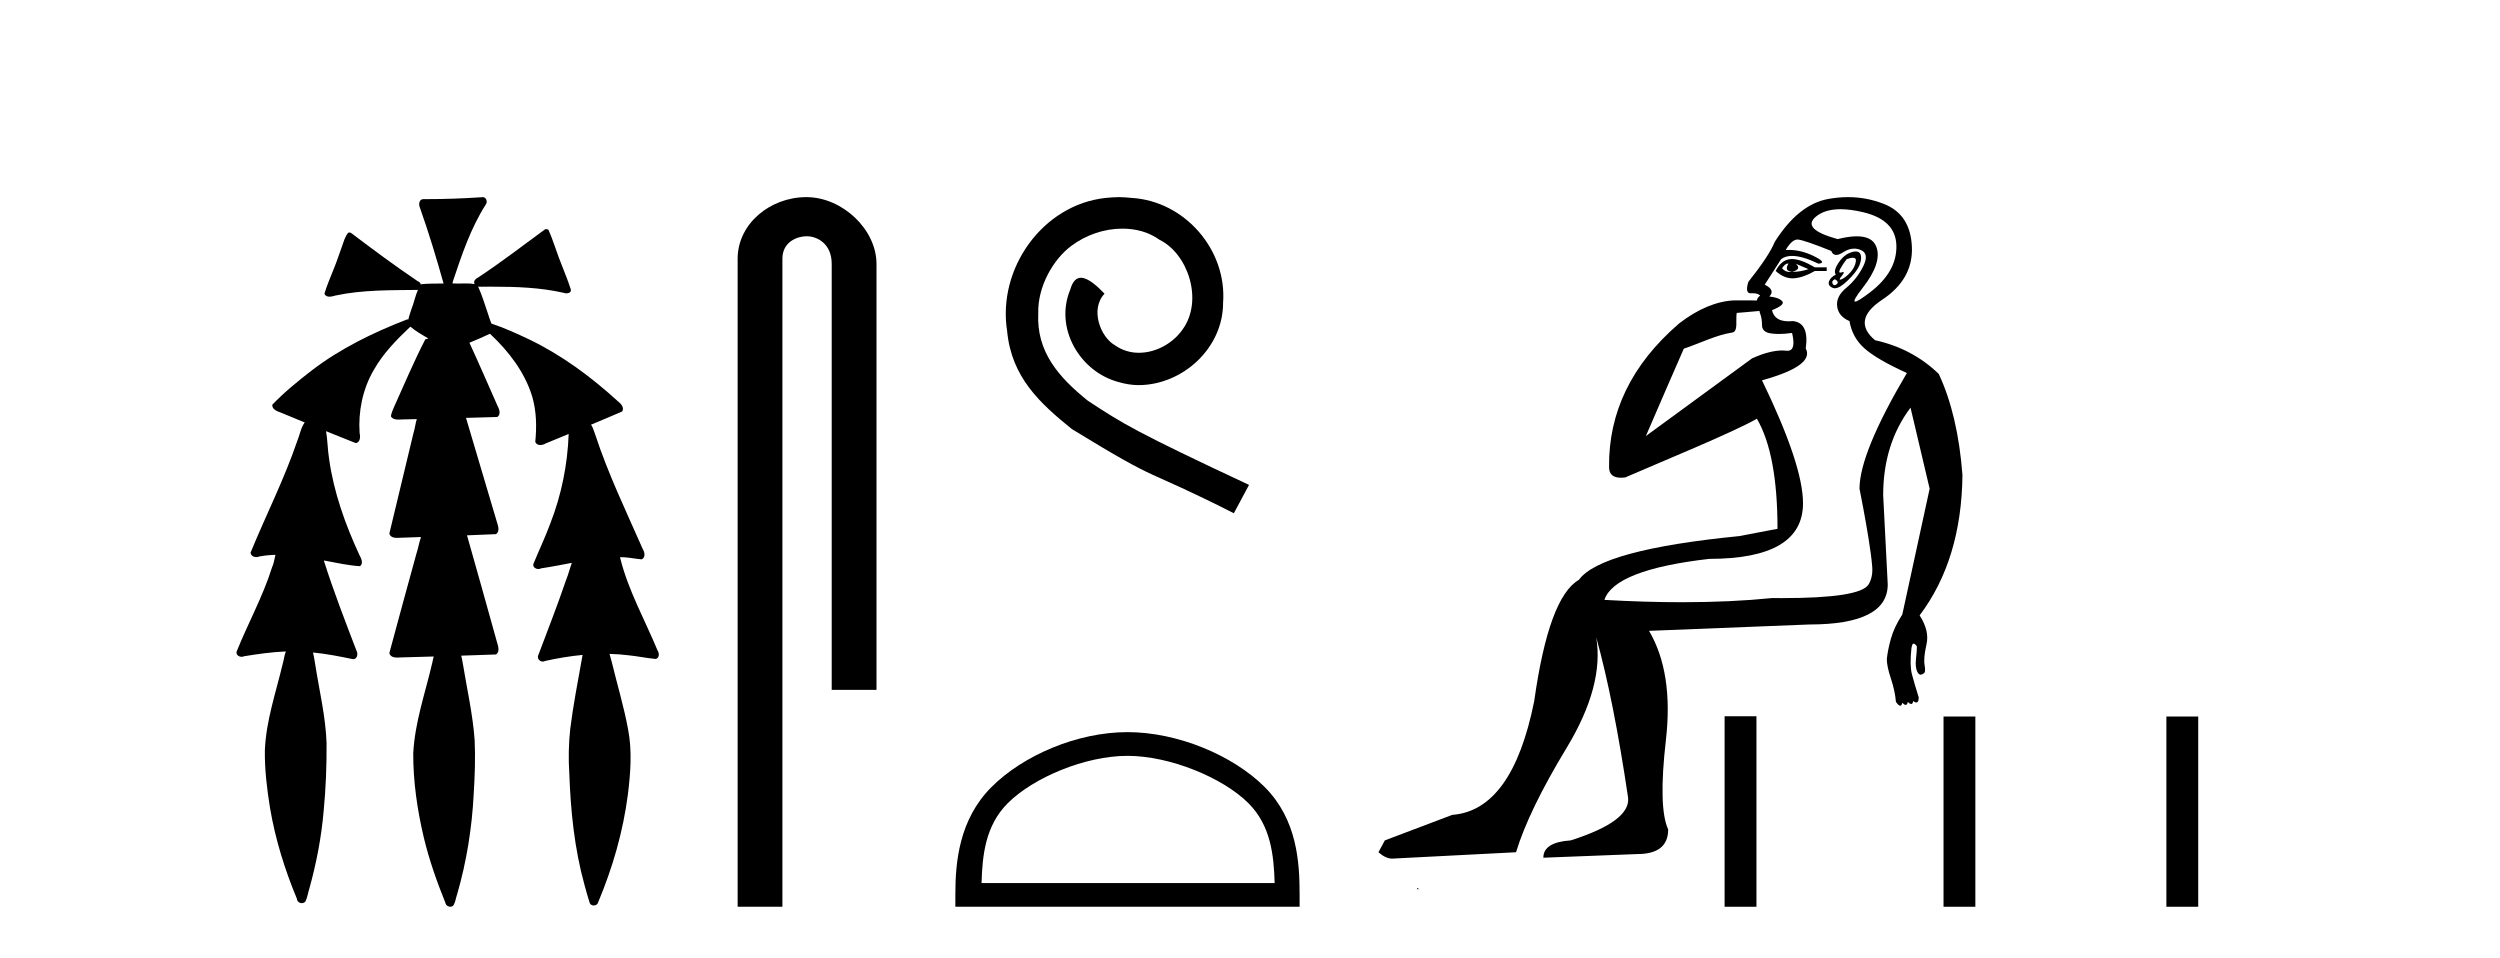 <?xml version='1.0' encoding='UTF-8' standalone='yes'?><svg xmlns='http://www.w3.org/2000/svg' xmlns:xlink='http://www.w3.org/1999/xlink' width='107.0' height='41.0' ><path d='M 20.664 8.437 C 20.654 8.437 20.644 8.438 20.633 8.44 C 19.832 8.495 19.029 8.523 18.226 8.523 C 18.187 8.523 18.148 8.523 18.109 8.523 C 17.927 8.534 17.913 8.764 17.974 8.893 C 18.352 9.961 18.679 11.044 18.985 12.134 C 18.982 12.134 18.979 12.134 18.976 12.134 C 18.968 12.134 18.959 12.134 18.951 12.134 C 18.948 12.134 18.945 12.134 18.942 12.134 C 18.639 12.139 18.332 12.133 18.033 12.163 C 18.027 12.17 18.023 12.178 18.017 12.186 C 17.999 12.117 17.953 12.055 17.882 12.038 C 16.903 11.379 15.955 10.673 15.014 9.961 C 14.99 9.958 14.967 9.95 14.942 9.95 C 14.937 9.95 14.932 9.95 14.926 9.951 C 14.833 10.009 14.798 10.14 14.746 10.236 C 14.581 10.68 14.443 11.134 14.26 11.572 C 14.129 11.903 13.984 12.233 13.885 12.574 C 13.928 12.669 14.011 12.698 14.102 12.698 C 14.189 12.698 14.283 12.671 14.357 12.649 C 15.516 12.401 16.709 12.423 17.888 12.408 L 17.888 12.408 C 17.771 12.665 17.721 12.955 17.615 13.217 C 17.567 13.367 17.51 13.519 17.477 13.673 C 17.468 13.672 17.458 13.671 17.448 13.671 C 17.436 13.671 17.424 13.672 17.412 13.675 C 15.973 14.233 14.567 14.916 13.337 15.859 C 12.75 16.314 12.167 16.786 11.653 17.323 C 11.642 17.539 11.885 17.608 12.047 17.67 C 12.379 17.807 12.71 17.944 13.042 18.081 C 12.874 18.311 12.831 18.611 12.723 18.873 C 12.166 20.508 11.381 22.052 10.726 23.648 C 10.729 23.779 10.851 23.844 10.97 23.844 C 11.014 23.844 11.058 23.835 11.095 23.818 C 11.326 23.774 11.557 23.752 11.789 23.747 L 11.789 23.747 C 11.741 23.928 11.722 24.12 11.641 24.289 C 11.25 25.538 10.608 26.686 10.124 27.897 C 10.101 28.029 10.225 28.111 10.343 28.111 C 10.379 28.111 10.413 28.104 10.444 28.088 C 11.035 27.991 11.634 27.906 12.235 27.882 L 12.235 27.882 C 12.166 28.049 12.153 28.235 12.101 28.408 C 11.811 29.634 11.387 30.844 11.336 32.113 C 11.325 32.938 11.425 33.762 11.556 34.575 C 11.782 35.913 12.186 37.217 12.708 38.468 C 12.713 38.583 12.818 38.655 12.92 38.655 C 12.984 38.655 13.047 38.627 13.083 38.563 C 13.159 38.395 13.183 38.206 13.241 38.029 C 13.541 36.946 13.756 35.837 13.852 34.716 C 13.946 33.749 13.983 32.776 13.977 31.804 C 13.937 30.667 13.666 29.557 13.491 28.436 C 13.461 28.267 13.439 28.093 13.395 27.927 L 13.395 27.927 C 13.973 27.982 14.541 28.095 15.109 28.213 C 15.111 28.213 15.113 28.213 15.114 28.213 C 15.296 28.213 15.336 27.971 15.255 27.843 C 14.767 26.567 14.27 25.291 13.86 23.989 L 13.86 23.989 C 13.88 23.992 13.9 23.995 13.919 23.999 C 14.414 24.089 14.91 24.204 15.411 24.233 C 15.568 24.103 15.455 23.89 15.379 23.748 C 14.775 22.438 14.281 21.063 14.084 19.628 C 14.021 19.239 14.022 18.84 13.955 18.454 L 13.955 18.454 C 14.381 18.627 14.807 18.8 15.235 18.967 C 15.421 18.922 15.43 18.693 15.392 18.541 C 15.327 17.609 15.522 16.653 15.993 15.843 C 16.394 15.127 16.973 14.54 17.564 13.981 C 17.798 14.181 18.07 14.33 18.335 14.49 C 18.29 14.501 18.246 14.512 18.202 14.525 C 17.716 15.465 17.307 16.442 16.871 17.405 C 16.815 17.539 16.749 17.676 16.73 17.818 C 16.803 17.937 16.924 17.959 17.051 17.959 C 17.131 17.959 17.212 17.95 17.285 17.95 C 17.289 17.95 17.293 17.95 17.297 17.95 C 17.478 17.946 17.659 17.942 17.839 17.938 L 17.839 17.938 C 17.778 18.125 17.761 18.334 17.701 18.519 C 17.353 19.958 17.007 21.397 16.664 22.837 C 16.705 22.99 16.859 23.022 17.003 23.022 C 17.046 23.022 17.087 23.019 17.125 23.016 C 17.423 23.005 17.721 22.995 18.018 22.985 L 18.018 22.985 C 17.936 23.22 17.899 23.475 17.819 23.71 C 17.433 25.125 17.04 26.539 16.663 27.954 C 16.704 28.112 16.861 28.145 17.009 28.145 C 17.055 28.145 17.1 28.142 17.141 28.138 C 17.615 28.125 18.09 28.111 18.565 28.098 L 18.565 28.098 C 18.54 28.176 18.523 28.258 18.51 28.33 C 18.212 29.629 17.755 30.902 17.687 32.243 C 17.682 33.458 17.861 34.667 18.139 35.848 C 18.368 36.801 18.693 37.729 19.062 38.636 C 19.076 38.74 19.176 38.809 19.272 38.809 C 19.327 38.809 19.382 38.786 19.418 38.732 C 19.497 38.591 19.512 38.422 19.567 38.27 C 19.97 36.877 20.2 35.438 20.274 33.99 C 20.322 33.219 20.35 32.445 20.315 31.674 C 20.235 30.566 19.984 29.482 19.807 28.388 C 19.787 28.28 19.77 28.169 19.741 28.062 C 20.239 28.046 20.737 28.031 21.234 28.011 C 21.411 27.874 21.313 27.635 21.264 27.46 C 20.84 25.943 20.421 24.425 19.988 22.912 C 20.404 22.896 20.82 22.881 21.235 22.861 C 21.409 22.724 21.311 22.487 21.259 22.314 C 20.821 20.837 20.383 19.361 19.945 17.885 C 20.391 17.873 20.838 17.862 21.284 17.847 C 21.453 17.735 21.37 17.508 21.292 17.366 C 20.894 16.466 20.503 15.563 20.091 14.669 C 20.388 14.547 20.682 14.421 20.971 14.284 C 21.766 15.028 22.459 15.922 22.779 16.975 C 22.962 17.601 22.974 18.264 22.91 18.909 C 22.945 19.01 23.031 19.047 23.125 19.047 C 23.204 19.047 23.289 19.02 23.351 18.981 C 23.683 18.844 24.016 18.707 24.348 18.57 L 24.348 18.57 C 24.345 18.573 24.342 18.575 24.339 18.578 C 24.291 19.882 24.032 21.178 23.557 22.394 C 23.338 22.99 23.064 23.563 22.824 24.15 C 22.81 24.278 22.929 24.354 23.045 24.354 C 23.086 24.354 23.126 24.345 23.16 24.325 C 23.599 24.261 24.036 24.173 24.474 24.09 L 24.474 24.09 C 24.387 24.332 24.326 24.586 24.228 24.825 C 23.855 25.919 23.433 26.995 23.026 28.076 C 22.996 28.204 23.111 28.316 23.231 28.316 C 23.262 28.316 23.294 28.308 23.324 28.291 C 23.854 28.172 24.393 28.082 24.935 28.03 L 24.935 28.03 C 24.923 28.081 24.913 28.133 24.908 28.179 C 24.729 29.184 24.532 30.186 24.406 31.199 C 24.337 31.831 24.325 32.468 24.366 33.102 C 24.423 34.706 24.585 36.316 25.014 37.866 C 25.087 38.13 25.157 38.397 25.243 38.656 C 25.275 38.723 25.344 38.755 25.413 38.755 C 25.497 38.755 25.582 38.707 25.601 38.617 C 26.22 37.143 26.669 35.592 26.873 34.004 C 26.987 33.083 27.06 32.141 26.883 31.223 C 26.705 30.247 26.415 29.295 26.183 28.331 C 26.145 28.22 26.126 28.098 26.088 27.987 L 26.088 27.987 C 26.365 27.994 26.642 28.012 26.918 28.048 C 27.304 28.089 27.685 28.169 28.07 28.204 C 28.233 28.157 28.22 27.943 28.139 27.83 C 27.6 26.531 26.899 25.29 26.554 23.92 C 26.549 23.897 26.542 23.872 26.536 23.847 L 26.536 23.847 C 26.601 23.848 26.666 23.849 26.731 23.852 C 26.976 23.87 27.22 23.92 27.464 23.94 C 27.637 23.864 27.595 23.638 27.514 23.508 C 26.798 21.881 26.023 20.275 25.47 18.583 C 25.418 18.451 25.381 18.303 25.304 18.186 C 25.3 18.183 25.295 18.181 25.291 18.178 C 25.739 17.991 26.187 17.804 26.631 17.611 C 26.736 17.433 26.559 17.261 26.428 17.159 C 25.289 16.121 24.035 15.193 22.642 14.524 C 22.117 14.273 21.583 14.034 21.031 13.848 C 20.991 13.725 20.934 13.604 20.904 13.483 C 20.761 13.075 20.642 12.654 20.462 12.263 L 20.462 12.263 C 20.499 12.271 20.539 12.273 20.579 12.273 C 20.625 12.273 20.672 12.27 20.715 12.27 C 20.73 12.27 20.744 12.27 20.757 12.271 C 20.857 12.271 20.957 12.27 21.057 12.27 C 22.09 12.27 23.13 12.304 24.14 12.536 C 24.169 12.549 24.206 12.556 24.243 12.556 C 24.345 12.556 24.453 12.505 24.432 12.391 C 24.235 11.775 23.958 11.189 23.758 10.574 C 23.668 10.323 23.58 10.067 23.468 9.827 C 23.436 9.814 23.403 9.808 23.369 9.808 C 23.358 9.808 23.346 9.808 23.334 9.81 C 22.386 10.502 21.456 11.223 20.475 11.869 C 20.372 11.923 20.239 12.027 20.313 12.157 C 20.313 12.157 20.313 12.158 20.314 12.158 C 20.197 12.136 20.078 12.131 19.958 12.131 C 19.838 12.131 19.718 12.136 19.599 12.136 C 19.554 12.136 19.51 12.135 19.466 12.133 C 19.459 12.133 19.452 12.133 19.445 12.133 C 19.426 12.133 19.407 12.133 19.388 12.133 C 19.381 12.133 19.374 12.133 19.367 12.133 C 19.374 12.113 19.377 12.091 19.375 12.068 C 19.758 10.926 20.141 9.768 20.795 8.747 C 20.875 8.643 20.817 8.462 20.691 8.439 C 20.682 8.438 20.673 8.437 20.664 8.437 Z' style='fill:#000000;stroke:none' /><path d='M 34.515 8.437 C 32.946 8.437 31.571 9.591 31.571 11.072 L 31.571 38.809 L 33.487 38.809 L 33.487 11.072 C 33.487 10.346 34.126 10.111 34.528 10.111 C 34.949 10.111 35.597 10.406 35.597 11.296 L 35.597 29.526 L 37.514 29.526 L 37.514 11.296 C 37.514 9.813 36.045 8.437 34.515 8.437 Z' style='fill:#000000;stroke:none' /><path d='M 47.889 8.437 C 47.701 8.437 47.513 8.454 47.325 8.471 C 44.609 8.761 42.679 11.512 43.106 14.177 C 43.294 16.158 44.524 17.269 45.873 18.362 C 49.888 20.822 48.76 19.917 52.809 21.967 L 53.458 20.754 C 48.641 18.499 48.06 18.14 46.557 17.149 C 45.327 16.158 44.353 15.065 44.438 13.408 C 44.404 12.263 45.088 11.085 45.856 10.521 C 46.471 10.06 47.257 9.786 48.026 9.786 C 48.607 9.786 49.153 9.923 49.632 10.265 C 50.845 10.863 51.511 12.844 50.622 14.091 C 50.212 14.689 49.478 15.099 48.743 15.099 C 48.385 15.099 48.026 14.997 47.718 14.775 C 47.103 14.433 46.642 13.237 47.274 12.571 C 46.984 12.263 46.574 11.888 46.266 11.888 C 46.061 11.888 45.908 12.041 45.805 12.4 C 45.122 14.04 46.215 15.902 47.855 16.346 C 48.145 16.432 48.436 16.483 48.726 16.483 C 50.605 16.483 52.348 14.911 52.348 12.964 C 52.519 10.692 50.708 8.608 48.436 8.471 C 48.265 8.454 48.077 8.437 47.889 8.437 Z' style='fill:#000000;stroke:none' /><path d='M 48.256 32.35 C 50.068 32.35 52.336 33.281 53.434 34.378 C 54.394 35.339 54.52 36.612 54.555 37.795 L 42.01 37.795 C 42.045 36.612 42.17 35.339 43.131 34.378 C 44.228 33.281 46.443 32.35 48.256 32.35 ZM 48.256 31.335 C 46.106 31.335 43.792 32.329 42.437 33.684 C 41.046 35.075 40.889 36.906 40.889 38.275 L 40.889 38.809 L 55.623 38.809 L 55.623 38.275 C 55.623 36.906 55.519 35.075 54.128 33.684 C 52.772 32.329 50.406 31.335 48.256 31.335 Z' style='fill:#000000;stroke:none' /><path d='M 76.511 11.28 C 76.512 11.28 76.514 11.28 76.515 11.28 C 76.525 11.281 76.535 11.283 76.545 11.286 C 76.415 11.494 76.467 11.611 76.701 11.637 C 76.987 11.559 77.039 11.442 76.857 11.286 L 76.857 11.286 C 77.039 11.364 77.221 11.442 77.403 11.52 C 77.169 11.598 76.935 11.637 76.701 11.637 C 76.671 11.641 76.641 11.643 76.613 11.643 C 76.472 11.643 76.358 11.589 76.272 11.481 C 76.361 11.347 76.441 11.28 76.511 11.28 ZM 76.696 11.087 C 76.671 11.087 76.646 11.088 76.623 11.091 C 76.363 11.117 76.155 11.286 75.999 11.598 C 76.233 11.808 76.472 11.913 76.717 11.913 C 76.744 11.913 76.771 11.912 76.798 11.91 C 77.071 11.884 77.364 11.78 77.676 11.598 L 78.183 11.598 L 78.183 11.442 L 77.676 11.442 C 77.275 11.206 76.949 11.088 76.698 11.087 C 76.698 11.087 76.697 11.087 76.696 11.087 ZM 79.299 11.031 C 79.403 11.031 79.447 11.084 79.431 11.188 C 79.405 11.357 79.327 11.513 79.197 11.656 C 79.067 11.799 78.943 11.897 78.826 11.949 C 78.795 11.963 78.772 11.969 78.758 11.969 C 78.717 11.969 78.74 11.917 78.826 11.812 C 78.918 11.7 78.938 11.643 78.885 11.643 C 78.871 11.643 78.851 11.648 78.826 11.656 C 78.801 11.664 78.78 11.669 78.764 11.669 C 78.705 11.669 78.706 11.612 78.768 11.5 C 78.846 11.357 78.936 11.221 79.04 11.091 C 79.148 11.052 79.233 11.032 79.296 11.031 C 79.297 11.031 79.298 11.031 79.299 11.031 ZM 78.534 11.949 C 78.664 12.027 78.69 12.098 78.612 12.163 C 78.576 12.193 78.545 12.207 78.518 12.207 C 78.485 12.207 78.458 12.186 78.436 12.143 C 78.397 12.065 78.43 12.001 78.534 11.949 ZM 79.429 10.763 C 79.374 10.763 79.31 10.775 79.236 10.798 C 79.028 10.863 78.846 11.013 78.69 11.247 C 78.534 11.481 78.495 11.65 78.573 11.754 C 78.417 11.832 78.319 11.929 78.28 12.046 C 78.241 12.163 78.293 12.254 78.436 12.319 C 78.465 12.332 78.496 12.338 78.53 12.338 C 78.665 12.338 78.842 12.235 79.06 12.027 C 79.333 11.767 79.509 11.539 79.587 11.344 C 79.665 11.149 79.677 10.993 79.625 10.876 C 79.593 10.803 79.53 10.766 79.437 10.764 C 79.434 10.763 79.431 10.763 79.429 10.763 ZM 78.774 8.954 C 79.058 8.954 79.381 8.997 79.743 9.083 C 80.678 9.304 81.153 9.784 81.166 10.525 C 81.179 11.266 80.802 11.929 80.035 12.514 C 79.69 12.777 79.479 12.909 79.402 12.909 C 79.309 12.909 79.416 12.712 79.723 12.319 C 80.282 11.604 80.477 11.019 80.308 10.564 C 80.196 10.264 79.917 10.114 79.471 10.114 C 79.242 10.114 78.968 10.154 78.651 10.233 C 77.611 9.947 77.299 9.629 77.715 9.278 C 77.962 9.069 78.3 8.961 78.73 8.955 C 78.745 8.954 78.759 8.954 78.774 8.954 ZM 75.306 13.309 C 75.308 13.346 75.319 13.386 75.336 13.431 C 75.388 13.561 75.414 13.723 75.414 13.918 C 75.414 14.113 75.537 14.23 75.784 14.269 C 75.891 14.285 76.008 14.294 76.136 14.294 C 76.305 14.294 76.494 14.279 76.701 14.25 L 76.701 14.25 C 76.822 14.759 76.757 15.013 76.504 15.013 C 76.486 15.013 76.467 15.012 76.447 15.01 C 76.398 15.003 76.342 15 76.281 15 C 75.974 15 75.53 15.088 74.985 15.341 L 70.443 18.663 C 71.072 17.195 71.622 15.945 72.067 14.923 C 72.775 14.687 73.453 14.337 74.135 14.234 C 74.407 14.193 74.278 13.7 74.331 13.393 C 74.401 13.392 74.947 13.339 75.306 13.309 ZM 76.934 10.252 C 76.936 10.252 76.937 10.252 76.939 10.252 C 76.944 10.252 76.949 10.252 76.954 10.253 C 77.123 10.266 77.598 10.428 78.378 10.74 C 78.421 10.855 78.491 10.912 78.59 10.912 C 78.67 10.912 78.768 10.874 78.884 10.798 C 79.045 10.694 79.204 10.641 79.36 10.641 C 79.456 10.641 79.551 10.661 79.645 10.701 C 79.892 10.805 79.925 11.039 79.743 11.403 C 79.561 11.767 79.32 12.072 79.021 12.319 C 78.722 12.566 78.592 12.832 78.631 13.118 C 78.67 13.404 78.846 13.612 79.158 13.742 C 79.236 14.21 79.45 14.601 79.801 14.912 C 80.152 15.224 80.756 15.575 81.614 15.965 C 80.262 18.253 79.587 19.904 79.587 20.917 C 79.587 20.917 79.658 21.268 79.749 21.757 C 79.892 22.528 80.087 23.644 80.132 24.271 C 80.155 24.582 80.085 24.833 79.976 25.012 C 79.737 25.406 78.5 25.599 76.277 25.599 C 76.136 25.599 75.992 25.598 75.843 25.597 C 74.67 25.716 73.386 25.775 71.992 25.775 C 70.946 25.775 69.838 25.742 68.668 25.675 C 68.954 24.817 70.449 24.232 73.153 23.92 C 75.83 23.92 77.169 23.127 77.169 21.541 C 77.169 20.449 76.584 18.695 75.414 16.277 C 76.922 15.861 77.546 15.406 77.286 14.912 C 77.39 14.185 77.208 13.794 76.74 13.742 C 76.675 13.749 76.614 13.752 76.555 13.752 C 76.149 13.752 75.911 13.593 75.843 13.275 C 76.233 13.119 76.376 12.988 76.272 12.884 C 76.168 12.78 75.986 12.716 75.726 12.69 C 75.908 12.508 75.843 12.339 75.531 12.183 L 76.233 11.091 C 76.355 10.999 76.511 10.953 76.701 10.953 C 76.996 10.953 77.373 11.064 77.832 11.286 C 78.092 11.26 78.02 11.149 77.617 10.954 C 77.262 10.782 76.911 10.696 76.566 10.696 C 76.52 10.696 76.474 10.698 76.428 10.701 C 76.602 10.401 76.772 10.252 76.934 10.252 ZM 79.094 8.437 C 78.815 8.437 78.531 8.464 78.241 8.517 C 77.396 8.673 76.636 9.284 75.96 10.35 C 75.804 10.74 75.427 11.312 74.829 12.065 C 74.729 12.391 74.762 12.554 74.927 12.554 C 74.933 12.554 74.94 12.553 74.946 12.553 C 74.972 12.551 74.997 12.55 75.021 12.55 C 75.164 12.55 75.269 12.584 75.336 12.65 C 75.25 12.715 75.203 12.785 75.198 12.859 L 74.233 12.856 C 73.5 12.882 72.683 13.211 71.871 13.84 C 69.827 15.596 68.842 17.659 68.868 19.992 C 68.868 20.307 69.048 20.447 69.38 20.447 C 69.435 20.447 69.494 20.443 69.557 20.435 C 71.064 19.779 74.147 18.52 75.195 17.922 C 75.783 18.928 76.077 20.499 76.077 22.633 L 74.439 22.945 C 70.488 23.335 68.2 23.959 67.576 24.817 C 66.718 25.311 66.081 27.04 65.665 30.003 C 65.041 33.123 63.872 34.747 62.156 34.877 L 59.271 35.969 L 58.998 36.476 C 59.205 36.658 59.401 36.749 59.583 36.749 L 64.886 36.476 C 65.25 35.28 65.971 33.792 67.05 32.011 C 68.129 30.23 68.551 28.651 68.317 27.273 L 68.317 27.273 C 68.811 29.041 69.266 31.329 69.682 34.136 C 69.76 34.812 68.941 35.423 67.225 35.969 C 66.445 36.021 66.055 36.268 66.055 36.71 L 70.072 36.554 C 70.956 36.554 71.398 36.203 71.398 35.501 C 71.112 34.877 71.079 33.603 71.3 31.68 C 71.521 29.756 71.281 28.196 70.579 27 L 77.442 26.728 C 79.677 26.728 80.795 26.156 80.795 25.012 L 80.6 21.191 C 80.6 19.735 80.99 18.486 81.77 17.447 L 82.589 20.917 L 81.419 26.299 C 81.185 26.663 81.023 27.007 80.932 27.332 C 80.841 27.657 80.782 27.95 80.756 28.209 C 80.756 28.417 80.815 28.697 80.932 29.048 C 81.049 29.398 81.12 29.73 81.146 30.042 C 81.198 30.12 81.25 30.172 81.302 30.198 C 81.313 30.203 81.323 30.206 81.332 30.206 C 81.369 30.206 81.398 30.164 81.419 30.081 C 81.478 30.14 81.526 30.17 81.564 30.17 C 81.609 30.17 81.639 30.127 81.653 30.042 C 81.712 30.101 81.761 30.131 81.798 30.131 C 81.843 30.131 81.873 30.088 81.887 30.003 C 81.929 30.045 81.97 30.065 82.012 30.065 C 82.022 30.065 82.033 30.064 82.043 30.062 C 82.095 30.049 82.121 29.977 82.121 29.847 C 81.991 29.431 81.894 29.1 81.829 28.853 C 81.764 28.606 81.757 28.235 81.809 27.741 C 81.835 27.611 81.861 27.547 81.887 27.547 C 81.939 27.547 81.991 27.585 82.043 27.663 C 82.043 27.793 82.03 27.976 82.004 28.209 C 81.978 28.443 81.997 28.625 82.062 28.755 C 82.103 28.836 82.151 28.877 82.207 28.877 C 82.241 28.877 82.277 28.862 82.316 28.833 C 82.394 28.807 82.414 28.69 82.375 28.482 C 82.336 28.274 82.362 27.975 82.453 27.585 C 82.544 27.195 82.446 26.78 82.16 26.338 C 83.356 24.752 83.967 22.75 83.993 20.332 C 83.863 18.617 83.525 17.174 82.979 16.004 C 82.225 15.276 81.315 14.795 80.25 14.561 C 79.574 13.989 79.678 13.411 80.561 12.826 C 81.445 12.241 81.868 11.487 81.829 10.564 C 81.79 9.642 81.393 9.03 80.639 8.732 C 80.145 8.535 79.63 8.437 79.096 8.437 C 79.096 8.437 79.095 8.437 79.094 8.437 ZM 60.649 38.006 C 60.647 38.021 60.65 38.039 60.649 38.055 C 60.659 38.055 60.667 38.055 60.674 38.055 C 60.693 38.055 60.706 38.055 60.725 38.055 C 60.731 38.055 60.739 38.055 60.748 38.055 C 60.72 38.034 60.676 38.027 60.649 38.006 Z' style='fill:#000000;stroke:none' /><path d='M 73.813 30.656 L 73.813 38.809 L 75.176 38.809 L 75.176 30.656 ZM 83.183 30.667 L 83.183 38.809 L 84.545 38.809 L 84.545 30.667 ZM 92.721 30.667 L 92.721 38.809 L 94.084 38.809 L 94.084 30.667 Z' style='fill:#000000;stroke:none' /></svg>